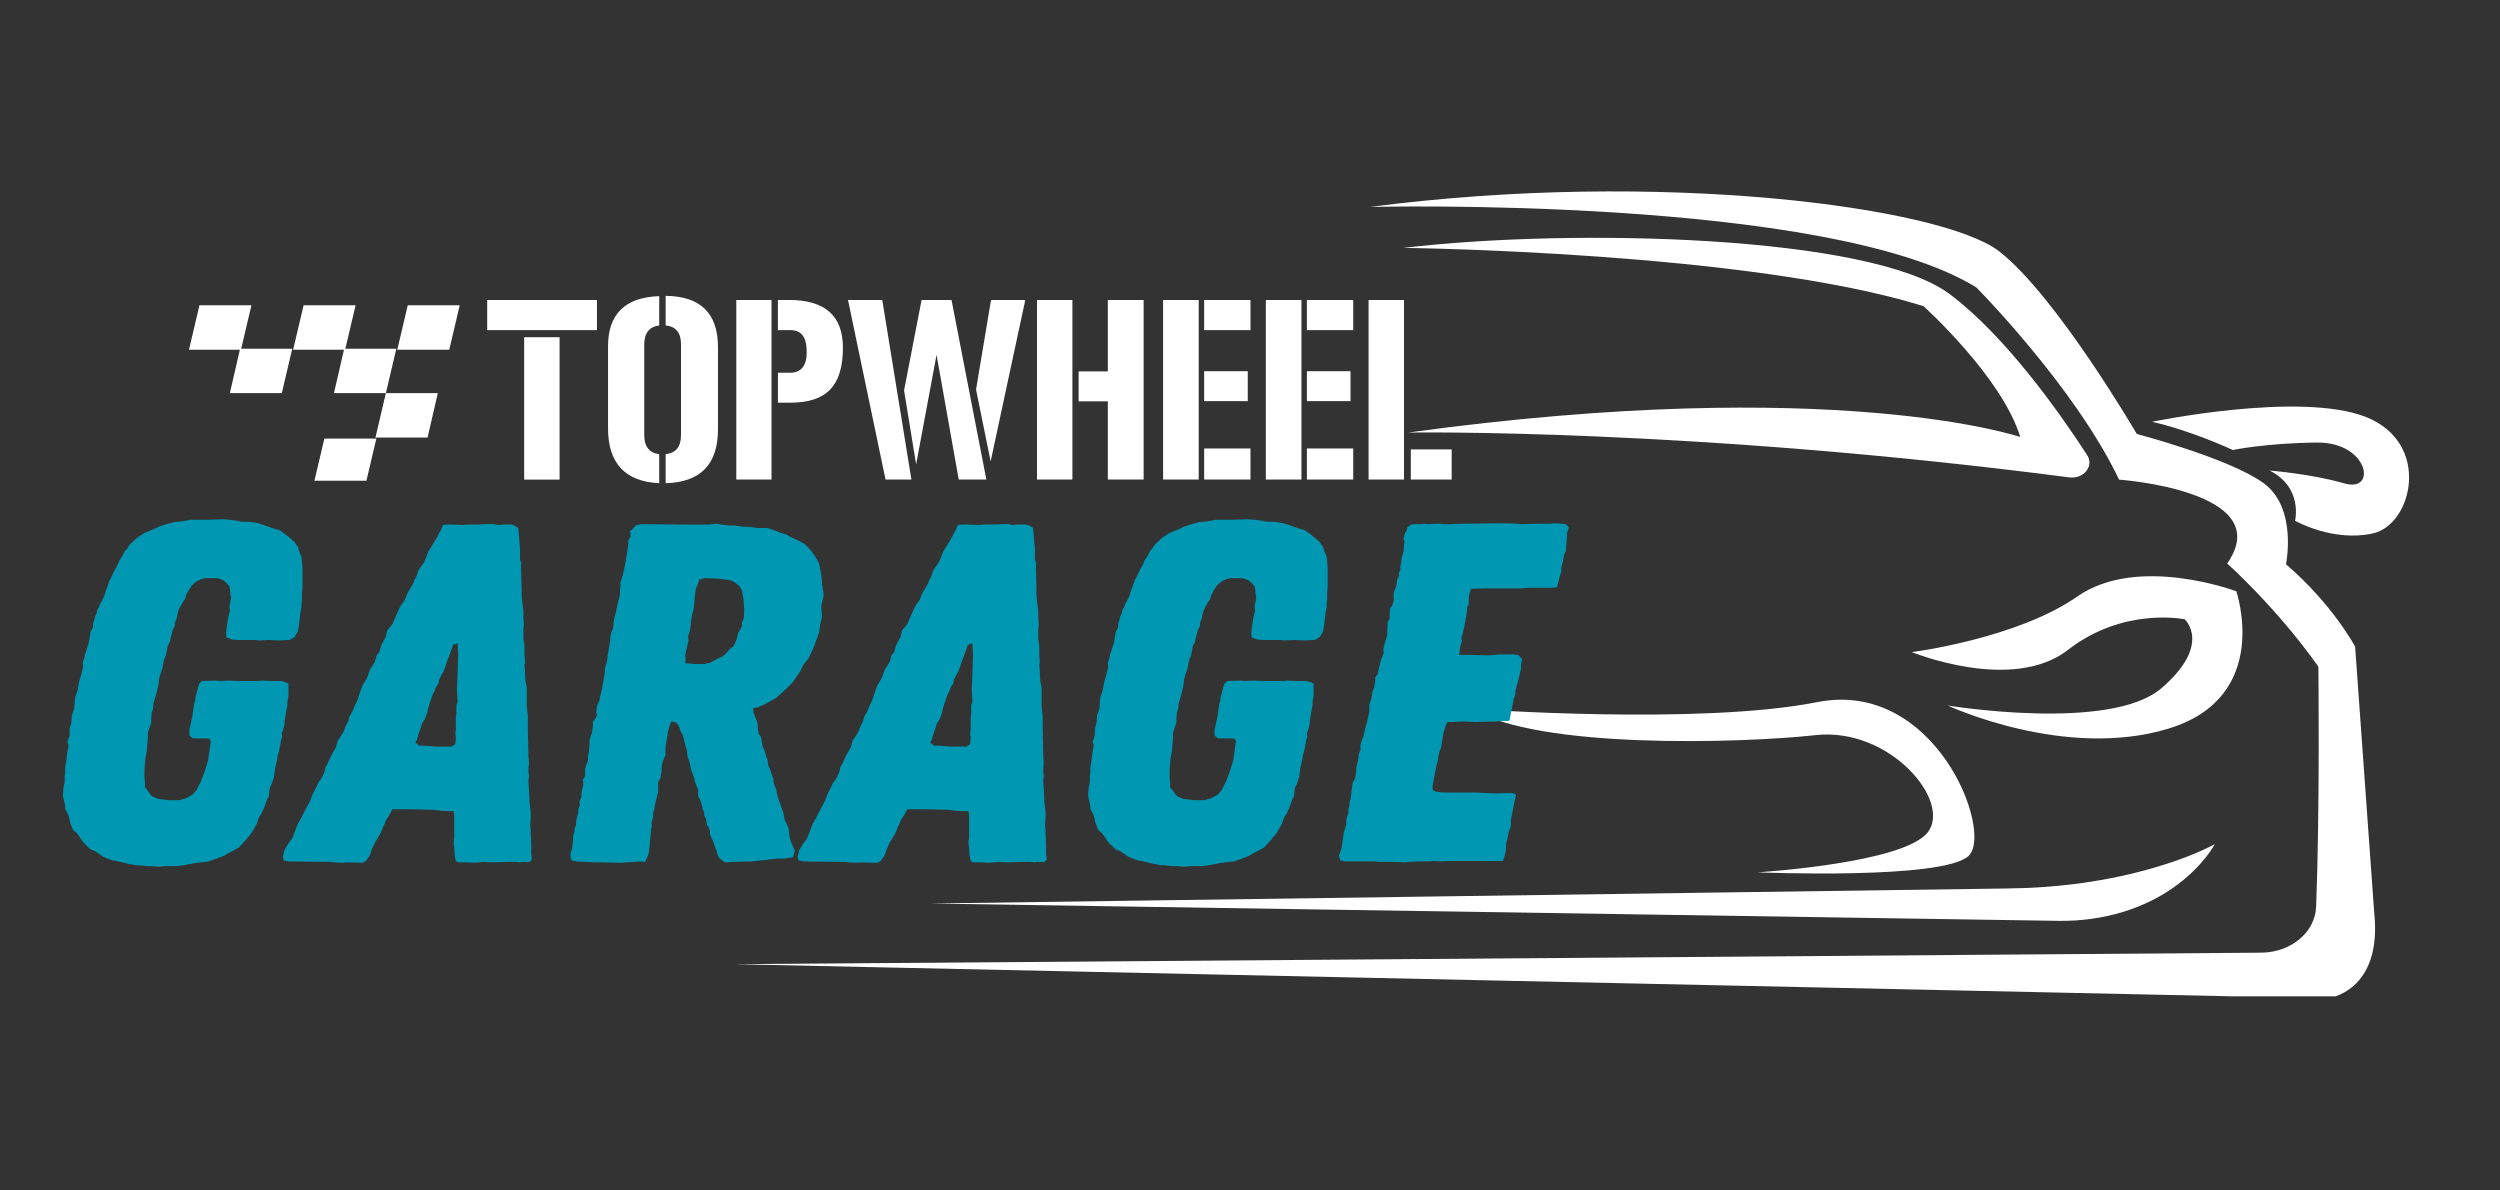 <svg xmlns="http://www.w3.org/2000/svg" xml:space="preserve" id="svg1" version="1.1" viewBox="0 0 210 100" height="100mm" width="210mm"><rect x="0" y="0" width="210" height="100" fill="#333333" stroke="none"/><defs id="defs1"><clipPath id="83dbc4d96a"><path id="path1" clip-rule="nonzero" d="M 161.645,147 H 306 v 82.77 H 161.645 Z m 0,0"></path></clipPath><clipPath id="d808fc5c0f"><path id="path2" clip-rule="nonzero" d="m 124,172 h 7 v 4.953 h -7 z m 0,0"></path></clipPath><clipPath id="c94da75da7"><path id="path3" clip-rule="nonzero" d="m 131,158.953 h 6.68 V 164 H 131 Z m 0,0"></path></clipPath><clipPath id="b879a60abb"><path id="path4" clip-rule="nonzero" d="m 122,158.953 h 7 V 164 h -7 z m 0,0"></path></clipPath><clipPath id="7997c78176"><path id="path5" clip-rule="nonzero" d="M 113.68,158.953 H 120 V 164 h -6.32 z m 0,0"></path></clipPath></defs><g transform="matrix(2.707,0,0,2.323,-197.357,-294.11)" id="layer1"><rect style="fill:none;stroke-width:0.353" id="rect5" fill-opacity="1" height="158.75" y="68.298" fill="#ffffff" width="158.75" x="25.412"></rect><path style="stroke-width:0.353" id="path6" fill-rule="nonzero" fill-opacity="1" d="m 140.497,158.576 c -1.011,0.9 -2.347,1.35 -3.7,1.33 l -35.017,-0.627 33.43,-0.544 c 1.576,-0.021 3.147,-0.265 4.637,-0.784 0.619,-0.216 1.243,-0.485 1.783,-0.817 0,0 -0.31,0.712 -1.133,1.443" fill="#ffffff"></path><path style="stroke-width:0.353" id="path7" fill-rule="nonzero" fill-opacity="1" d="m 135.596,142.412 c -0.562,-2.173 -3.003,-4.734 -3.003,-4.734 -5.431,-1.972 -16.144,-2.106 -16.144,-2.106 5.23,-0.723 14.494,-0.469 16.948,1.663 1.75,1.521 3.446,4.339 4.275,5.829 0.222,0.398 -0.109,0.874 -0.558,0.806 -11.767,-1.785 -20.513,-1.621 -20.513,-1.621 13.275,-2.118 18.995,0.161 18.995,0.161" fill="#ffffff"></path><path style="stroke-width:0.353" id="path8" fill-rule="nonzero" fill-opacity="1" d="m 129.24,153.191 c -2.305,0.296 -8.635,0.51 -10.645,-0.951 0,0 7.039,0.602 10.699,-0.243 3.661,-0.843 5.471,4.666 4.706,5.552 -0.763,0.885 -6.557,0.602 -6.557,0.602 0,0 4.532,-0.321 5.283,-1.447 0.751,-1.127 -1.18,-3.809 -3.486,-3.514" fill="#ffffff"></path><path style="stroke-width:0.353" id="path9" fill-rule="nonzero" fill-opacity="1" d="m 142.3,147.989 c 0,0 1.127,3.809 -2.092,4.961 -3.218,1.153 -6.864,-0.831 -6.864,-0.831 0,0 5.041,0.966 6.63,-0.623 1.589,-1.59 0.725,-2.494 0.725,-2.494 0,0 -1.891,-0.463 -3.621,1.105 -1.729,1.57 -4.847,0.081 -4.847,0.081 0,0 3.259,-0.482 5.136,-2.012 1.877,-1.528 4.933,-0.187 4.933,-0.187" fill="#ffffff"></path><g transform="matrix(0.353,0,0,0.353,38.641,81.527)" id="g10" clip-path="url(#83dbc4d96a)"><path id="path10" fill-rule="nonzero" fill-opacity="1" d="m 295.836,225.297 c 2.613,-0.019 4.746,-2.09 4.832,-4.699 0.34,-10.078 0.199,-24.602 0.199,-24.602 -3.73,-6.129 -8.02,-10.566 -8.02,-10.566 4.484,-7.449 -9.5,-8.59 -9.5,-8.59 -3.879,-9.5 -12.547,-19.688 -12.547,-19.688 -13.082,-9.426 -53.281,-8.246 -53.281,-8.246 25.426,-3.879 50.281,0 55.301,4.559 5.016,4.562 12.086,18.699 12.086,18.699 0,0 8.211,2.512 11.172,5.059 2.965,2.547 1.941,8.285 1.941,8.285 4.102,4.102 6.078,8.438 6.078,8.438 l 1.676,27.211 c 0.758,8.211 -4.105,8.82 -4.105,8.82 l -140.023,-3.5 134.191,-1.18" fill="#ffffff"></path></g><path style="stroke-width:0.353" id="path11" fill-rule="nonzero" fill-opacity="1" d="m 144.124,145.441 c 0,0 0.254,-1.21 -0.791,-1.818 0,0 1.287,0.116 2.319,0.464 1.032,0.349 0.751,-1.488 -0.831,-1.476 -1.583,0.014 -2.629,0.269 -2.629,0.269 0,0 -1.275,-0.696 -2.507,-1.02 0,0 4.599,-1.112 6.637,-0.174 2.038,0.938 1.452,3.889 0.216,4.21 -1.235,0.322 -2.414,-0.456 -2.414,-0.456" fill="#ffffff"></path><path style="stroke-width:0.353" id="path12" fill-rule="nonzero" fill-opacity="1" d="m 84.88,140.823 h -1.611 l 0.318,-1.605 h 1.618 z m 0,0" fill="#ffffff"></path><path style="stroke-width:0.353" id="path13" fill-rule="nonzero" fill-opacity="1" d="m 81.651,140.823 h -1.612 l 0.318,-1.605 h 1.618 z m 0,0" fill="#ffffff"></path><g transform="matrix(0.353,0,0,0.353,38.641,81.527)" id="g14" clip-path="url(#d808fc5c0f)"><path id="path14" fill-rule="nonzero" fill-opacity="1" d="m 129.23,177.191 h -4.57 l 0.922,-4.555 h 4.57 z m 0,0" fill="#ffffff"></path></g><path style="stroke-width:0.353" id="path15" fill-rule="nonzero" fill-opacity="1" d="m 86.174,142.43 h -1.618 l 0.324,-1.607 h 1.612 z m 0,0" fill="#ffffff"></path><g transform="matrix(0.353,0,0,0.353,38.641,81.527)" id="g16" clip-path="url(#c94da75da7)"><path id="path16" fill-rule="nonzero" fill-opacity="1" d="m 136.562,163.531 h -4.57 l 0.922,-4.555 h 4.566 z m 0,0" fill="#ffffff"></path></g><g transform="matrix(0.353,0,0,0.353,38.641,81.527)" id="g17" clip-path="url(#b879a60abb)"><path id="path17" fill-rule="nonzero" fill-opacity="1" d="m 127.406,163.531 h -4.57 l 0.922,-4.555 h 4.57 z m 0,0" fill="#ffffff"></path></g><g transform="matrix(0.353,0,0,0.353,38.641,81.527)" id="g18" clip-path="url(#7997c78176)"><path id="path18" fill-rule="nonzero" fill-opacity="1" d="m 118.25,163.531 h -4.57 l 0.922,-4.555 h 4.57 z m 0,0" fill="#ffffff"></path></g><g transform="matrix(0.353,0,0,0.353,38.641,81.527)" id="g21" fill-opacity="1" fill="#0097b2"><g id="g20" transform="translate(100.331,215.996)"><g id="g19"><path id="path19" d="M 10.719,0.5 10.078,0.438 H 9.734 L 8.953,0.344 H 8.656 L 7.812,0.141 7.312,0 6.469,-0.203 5.781,-0.547 5.094,-1.094 4.688,-1.281 4.203,-1.828 4,-2.078 l -0.141,-0.25 -0.344,-0.594 -0.359,-0.344 -0.141,-0.438 -0.156,-0.5 L 2.812,-4.594 2.625,-5.094 2.469,-5.438 v -0.297 l -0.203,-1.031 0.062,-0.891 0.094,-0.5 v -0.688 L 2.469,-9.047 V -9.688 l 0.047,-0.344 0.047,-0.297 0.062,-0.641 0.047,-0.344 0.094,-0.641 -0.094,-0.359 0.188,-0.641 v -0.641 l 0.156,-0.688 0.047,-0.75 0.203,-0.688 L 3.312,-16.5 l 0.047,-0.406 0.203,-0.688 0.094,-0.688 0.25,-1.047 L 4.047,-19.969 4,-20.406 l 0.156,-0.5 0.047,-0.344 0.203,-0.688 0.141,-0.547 0.094,-0.641 0.047,-0.406 0.203,-0.438 0.047,-0.547 0.109,-0.344 0.047,-0.297 0.141,-0.297 0.047,-0.344 0.156,-0.297 0.094,-0.344 0.156,-0.297 0.25,-0.594 0.047,-0.25 0.188,-0.594 0.203,-0.688 0.156,-0.297 0.141,-0.391 0.297,-0.656 0.141,-0.297 0.109,-0.344 0.25,-0.438 0.234,-0.547 0.203,-0.25 L 8.062,-32.375 8.25,-32.625 8.797,-33.219 9.438,-33.703 10.078,-34 l 0.641,-0.344 0.641,-0.25 0.656,-0.203 0.781,-0.094 0.688,-0.156 h 1.484 l 1.344,-0.047 0.641,0.047 0.641,0.109 0.391,0.094 H 18.625 l 0.844,0.156 0.344,0.141 0.844,0.344 0.688,0.25 0.594,0.5 0.703,0.688 0.141,0.297 0.156,0.203 0.094,0.438 0.203,0.547 0.047,0.547 0.047,0.641 v 1.922 l -0.047,0.641 v 0.547 l -0.047,0.594 v 0.344 l -0.109,0.594 -0.047,0.594 -0.047,0.438 -0.094,0.75 -0.297,0.641 -0.453,0.297 -0.984,0.047 -0.844,-0.047 -0.781,0.047 -0.5,-0.047 H 17.688 l -0.531,-0.047 -0.5,-0.203 -0.047,-0.391 0.047,-0.547 0.094,-0.781 0.109,-0.656 0.094,-0.344 -0.047,-0.438 0.141,-0.891 L 17,-27.375 l -0.047,-0.547 -0.047,-0.297 -0.25,-0.344 -0.297,-0.297 -0.5,-0.203 H 14.781 l -0.344,0.094 -0.453,0.25 -0.391,0.406 -0.156,0.297 -0.188,0.344 -0.156,0.344 -0.047,0.297 -0.297,0.547 -0.297,0.641 -0.141,0.594 -0.062,0.391 -0.141,0.344 v 0.344 l -0.203,0.453 -0.047,0.297 -0.094,0.344 -0.109,0.594 -0.188,0.391 -0.047,0.344 -0.109,0.641 -0.141,0.359 -0.094,0.484 -0.062,0.453 -0.141,0.438 -0.156,0.641 -0.047,0.547 -0.188,0.938 -0.156,0.641 -0.094,0.344 -0.047,0.641 -0.109,0.297 -0.047,0.703 v 0.344 l -0.141,0.5 -0.156,0.531 v 0.547 l -0.047,0.688 -0.047,0.656 -0.047,0.344 -0.062,0.297 -0.047,0.641 -0.047,0.688 v 0.734 l 0.047,0.5 v 0.5 l 0.297,0.438 0.203,0.344 0.141,0.156 0.5,0.25 0.938,0.141 H 12.5 l 0.594,-0.203 0.547,-0.344 0.344,-0.438 0.203,-0.453 0.25,-0.594 0.141,-0.438 0.156,-0.5 0.297,-1.125 0.234,-1.938 -0.094,-0.25 -0.344,-0.047 H 13.688 l -0.297,-0.297 v -0.594 l 0.25,-1.328 0.141,-1.188 0.109,-0.5 0.047,-0.391 0.25,-1.078 0.047,-0.203 0.25,-0.297 1.188,-0.047 0.391,0.047 0.797,-0.047 0.781,0.047 h 1.781 l 0.344,-0.047 0.688,0.047 H 21.5 l 0.594,0.25 v 1.234 L 22,-16.406 v 0.391 l -0.109,0.594 -0.047,0.391 -0.047,0.297 L 21.75,-14.375 v 0.297 l -0.156,0.641 -0.094,0.297 0.047,0.344 -0.094,0.297 -0.109,0.641 -0.047,0.344 -0.141,0.594 -0.047,0.344 L 21,-9.984 20.906,-9.438 l -0.094,0.781 -0.203,0.703 -0.156,0.344 -0.094,0.938 -0.141,0.25 -0.109,0.391 -0.141,0.453 -0.25,0.641 -0.203,0.344 -0.094,0.297 -0.094,0.344 -0.344,0.734 -0.203,0.359 -0.453,0.641 -0.578,0.734 -0.594,0.391 -0.297,0.156 -0.406,0.297 -0.641,0.297 -0.734,0.297 -1.047,0.141 -0.25,0.047 -0.688,0.156 L 12.312,0.438 h -1.094 z m 0,0"></path></g></g></g><g transform="matrix(0.353,0,0,0.353,38.641,81.527)" id="g24" fill-opacity="1" fill="#0097b2"><g id="g23" transform="translate(123.157,215.996)"><g id="g22"><path id="path21" d="M 4,0.094 3.266,0.047 2.922,0 -0.688,-0.047 l -0.453,-0.094 -0.094,-0.406 0.094,-0.344 0.047,-0.297 0.297,-0.594 0.406,-0.641 L 0.094,-3.906 0.391,-4.5 0.641,-5.094 1.188,-6.281 1.391,-6.922 1.781,-7.812 1.875,-8.109 l 0.25,-0.344 0.25,-0.594 0.094,-0.297 0.047,-0.344 0.156,-0.297 0.25,-0.641 0.141,-0.344 0.344,-0.688 0.109,-0.359 0.094,-0.438 0.25,-0.391 L 4.156,-13.438 4.25,-13.781 4.547,-14.484 4.594,-14.781 4.75,-15.125 l 0.141,-0.297 0.25,-0.688 0.141,-0.297 0.406,-1.391 0.141,-0.391 0.344,-0.641 0.25,-0.844 0.297,-0.547 0.156,-0.297 0.141,-0.641 0.25,-0.344 0.141,-0.641 0.109,-0.25 0.297,-0.641 0.141,-0.688 0.25,-0.344 0.203,-0.297 0.391,-1.047 0.25,-0.641 0.141,-0.297 0.297,-0.438 0.156,-0.5 0.141,-0.344 0.453,-0.891 0.094,-0.344 0.156,-0.297 0.094,-0.297 0.094,-0.344 0.297,-0.547 0.203,-0.297 0.094,-0.25 0.297,-0.891 0.344,-0.641 0.453,-0.891 0.141,-0.344 0.156,-0.297 0.188,-0.547 0.359,-0.047 H 13.688 l 0.938,0.047 0.5,-0.047 h 0.781 l 0.953,-0.047 h 0.438 l 0.344,0.094 0.453,-0.047 H 18.875 l 0.25,0.094 0.344,0.25 0.156,2.125 v 1.094 l 0.094,0.297 v 0.891 l 0.047,1.781 v 0.688 l 0.047,0.641 0.109,0.984 V -25 l 0.047,0.734 -0.047,0.344 v 1.094 l 0.094,0.688 v 0.984 l 0.047,0.703 -0.047,0.281 0.047,0.656 v 0.297 l 0.047,0.781 0.109,0.547 v 1.922 l 0.047,0.594 0.047,0.406 v 1.484 l 0.047,2.266 v 0.344 l 0.047,0.75 -0.047,0.734 0.047,0.688 -0.047,0.344 0.094,1.891 v 0.297 l 0.062,0.641 0.047,0.344 v 0.734 L 20.516,-3.75 20.562,-3.359 v 0.438 l 0.047,1.094 v 1.031 c 0.031,0.105 0.047,0.25 0.047,0.438 C 20.656,-0.18 20.586,-0.062 20.453,0 20.359,0.031 20.27,0.035 20.188,0.016 20.102,0.004 20.016,0 19.922,0 L 19.578,0.047 19.172,0 h -0.688 l -1.094,0.047 H 17 L 16.406,0 16.062,0.047 15.562,0.094 14.922,0.047 H 14.188 l -0.203,-0.141 -0.094,-0.5 -0.047,-0.891 -0.062,-0.5 0.062,-0.484 V -4.797 L 13.781,-5.188 12.703,-5.234 11.906,-5.344 9.734,-5.391 H 8.406 l -0.25,0.547 -0.344,0.641 -0.109,0.344 -0.141,0.344 -0.203,0.594 -0.484,0.938 -0.297,0.75 -0.156,0.547 -0.141,0.25 -0.203,0.344 -0.297,0.188 -1.375,-0.047 z m 8.156,-11.906 h 1.484 l 0.297,-0.25 0.047,-0.688 -0.047,-0.391 0.047,-0.406 v -1.281 l 0.047,-0.344 v -0.844 l 0.109,-0.391 -0.062,-1.188 0.062,-1.875 0.047,-1.781 -0.047,-1.141 -0.406,0.156 -0.188,0.641 -0.25,0.781 -0.156,0.5 -0.234,0.797 -0.203,0.391 -0.203,0.5 -0.047,0.344 -0.203,0.344 -0.141,0.438 -0.156,0.344 -0.141,0.453 -0.297,1.078 -0.047,0.359 -0.25,0.734 -0.203,0.344 -0.234,0.844 -0.109,0.344 -0.094,0.453 -0.156,0.344 0.359,0.297 h 0.391 l 0.547,0.047 z m 0,0"></path></g></g></g><g transform="matrix(0.353,0,0,0.353,38.641,81.527)" id="g27" fill-opacity="1" fill="#0097b2"><g id="g26" transform="translate(145.192,215.996)"><g id="g25"><path id="path24" d="M 6.531,0.094 4.75,0.047 H 4.109 L 2.562,-0.047 2.125,-0.141 2.031,-0.438 v -0.453 l 0.141,-0.5 L 2.219,-1.875 2.266,-2.422 v -0.344 L 2.375,-3.062 V -3.406 L 2.516,-3.75 V -4.047 L 2.562,-4.406 2.719,-5.094 V -5.438 L 2.859,-5.828 2.812,-6.172 2.969,-6.578 3.016,-7.266 3.109,-7.656 3.156,-8 3.109,-8.406 3.312,-8.797 V -9.531 l 0.25,-0.891 V -10.875 l 0.094,-0.484 0.047,-0.75 V -12.5 L 3.906,-13.203 3.953,-13.547 4,-13.938 V -14.375 L 4.25,-14.734 4.344,-15.031 4.297,-15.328 4.344,-15.906 4.453,-16.266 4.594,-16.562 v -0.297 L 4.688,-17.203 4.797,-17.75 4.844,-18.031 4.938,-18.688 5.047,-19.375 v -0.391 L 5.281,-20.812 v -0.344 l 0.062,-0.297 0.047,-0.344 0.094,-0.641 0.047,-0.297 v -0.344 L 5.578,-23.375 5.781,-23.969 5.828,-24.656 5.875,-24.953 6.031,-25.656 6.172,-26.438 6.328,-27.125 6.375,-27.422 V -27.719 L 6.422,-28.375 v -0.297 l 0.109,-0.344 0.141,-0.594 0.141,-0.781 0.203,-1.391 0.047,-0.391 0.047,-0.344 v -0.406 L 7.312,-33.312 7.266,-33.859 7.469,-34.094 7.812,-34.5 8.297,-34.594 H 9 l 2.953,0.047 h 2.125 l 0.359,-0.047 0.484,-0.047 0.406,0.094 0.734,0.094 H 16.5 l 0.656,0.109 0.734,0.047 0.547,0.094 h 0.781 l 0.406,0.109 0.547,0.234 0.438,0.203 0.344,0.094 0.453,0.297 0.297,0.156 0.234,0.141 0.594,0.344 0.203,0.203 0.25,0.297 0.188,0.25 0.359,0.594 0.344,0.688 0.141,0.797 0.109,0.938 v 0.344 l 0.141,0.938 v 0.391 l -0.141,0.703 -0.062,0.344 0.062,0.734 v 0.344 l -0.156,0.797 -0.094,0.797 -0.156,0.484 -0.188,0.594 -0.109,0.344 -0.094,0.297 -0.156,0.344 -0.234,0.594 -0.453,0.641 -0.141,0.359 -0.203,0.438 -0.391,0.641 -0.156,0.297 -0.547,0.641 -0.938,1 -0.984,0.641 -0.688,0.344 -0.344,0.047 v 0.438 l 0.141,0.406 0.25,0.734 v 0.453 l 0.094,0.641 0.203,0.297 0.047,0.391 0.094,0.641 0.156,0.297 0.141,0.641 0.109,0.297 0.094,0.703 0.156,0.344 0.094,0.391 0.203,0.641 v 0.297 l 0.234,0.75 0.109,0.641 0.531,1.781 0.109,0.688 0.344,0.844 0.047,0.594 0.047,0.344 0.109,0.438 0.344,0.938 -0.156,0.641 -0.25,0.062 -0.531,0.094 h -0.641 l -1.047,0.141 -1.281,0.156 H 17.203 L 16.656,0 H 16.266 L 15.812,0.047 15.516,0 l -0.438,-0.438 -0.109,-0.25 -0.141,-0.594 -0.094,-0.25 -0.156,-0.547 L 14.281,-2.812 V -3.219 L 14.141,-3.609 14.031,-3.75 13.938,-4.406 13.781,-4.75 V -5.094 L 13.641,-5.391 13.594,-5.734 13.438,-6.281 13.25,-6.766 v -0.594 L 12.953,-8.25 12.906,-8.594 12.703,-9.188 12.609,-9.531 12.5,-10.188 l -0.188,-0.641 -0.062,-0.688 -0.094,-0.25 -0.141,-0.688 -0.109,-0.5 -0.188,-0.391 -0.109,-0.391 -0.188,-0.406 -0.203,-0.188 -0.344,-0.047 -0.047,0.188 -0.109,0.297 -0.141,0.688 -0.047,0.406 -0.156,1.031 v 0.844 l -0.25,0.641 -0.094,0.688 V -9.297 L 9.938,-8.594 9.734,-8.203 v 1.031 l -0.094,0.406 -0.203,1.031 -0.047,0.391 -0.094,0.297 v 0.406 l -0.156,0.688 L 9.188,-3.656 9.094,-3.312 v 0.297 L 9.047,-2.375 9,-2.031 v 0.297 l -0.047,0.344 -0.062,0.594 L 8.75,-0.438 8.594,0 8.109,-0.047 7.656,0 6.922,0.047 Z m 6.422,-20.359 h 0.781 l 0.594,-0.141 0.297,-0.203 0.5,-0.297 0.344,-0.203 0.344,-0.391 0.203,-0.297 0.344,-0.297 0.25,-0.641 0.094,-0.391 0.047,-0.297 0.344,-0.703 v -0.391 l 0.156,-0.391 0.047,-0.797 -0.047,-1.078 -0.156,-1.047 -0.234,-0.438 -0.359,-0.344 -0.438,-0.25 -1.094,-0.156 -1.188,-0.047 -0.438,0.156 -0.141,0.531 -0.156,0.359 -0.094,0.781 -0.047,0.75 -0.062,0.641 -0.094,0.391 -0.141,0.797 v 0.344 L 12.5,-23.578 12.359,-23.125 l 0.047,0.438 -0.094,0.453 -0.156,0.781 -0.047,0.344 0.047,0.359 -0.047,0.391 z m 0,0"></path></g></g></g><g transform="matrix(0.353,0,0,0.353,38.641,81.527)" id="g30" fill-opacity="1" fill="#0097b2"><g id="g29" transform="translate(168.413,215.996)"><g id="g28"><path id="path27" d="M 4,0.094 3.266,0.047 2.922,0 -0.688,-0.047 l -0.453,-0.094 -0.094,-0.406 0.094,-0.344 0.047,-0.297 0.297,-0.594 0.406,-0.641 L 0.094,-3.906 0.391,-4.5 0.641,-5.094 1.188,-6.281 1.391,-6.922 1.781,-7.812 1.875,-8.109 l 0.25,-0.344 0.25,-0.594 0.094,-0.297 0.047,-0.344 0.156,-0.297 0.25,-0.641 0.141,-0.344 0.344,-0.688 0.109,-0.359 0.094,-0.438 0.25,-0.391 L 4.156,-13.438 4.25,-13.781 4.547,-14.484 4.594,-14.781 4.75,-15.125 l 0.141,-0.297 0.25,-0.688 0.141,-0.297 0.406,-1.391 0.141,-0.391 0.344,-0.641 0.25,-0.844 0.297,-0.547 0.156,-0.297 0.141,-0.641 0.25,-0.344 0.141,-0.641 0.109,-0.25 0.297,-0.641 0.141,-0.688 0.25,-0.344 0.203,-0.297 0.391,-1.047 0.25,-0.641 0.141,-0.297 0.297,-0.438 0.156,-0.5 0.141,-0.344 0.453,-0.891 0.094,-0.344 0.156,-0.297 0.094,-0.297 0.094,-0.344 0.297,-0.547 0.203,-0.297 0.094,-0.25 0.297,-0.891 0.344,-0.641 0.453,-0.891 0.141,-0.344 0.156,-0.297 0.188,-0.547 0.359,-0.047 H 13.688 l 0.938,0.047 0.5,-0.047 h 0.781 l 0.953,-0.047 h 0.438 l 0.344,0.094 0.453,-0.047 H 18.875 l 0.25,0.094 0.344,0.25 0.156,2.125 v 1.094 l 0.094,0.297 v 0.891 l 0.047,1.781 v 0.688 l 0.047,0.641 0.109,0.984 V -25 l 0.047,0.734 -0.047,0.344 v 1.094 l 0.094,0.688 v 0.984 l 0.047,0.703 -0.047,0.281 0.047,0.656 v 0.297 l 0.047,0.781 0.109,0.547 v 1.922 l 0.047,0.594 0.047,0.406 v 1.484 l 0.047,2.266 v 0.344 l 0.047,0.75 -0.047,0.734 0.047,0.688 -0.047,0.344 0.094,1.891 v 0.297 l 0.062,0.641 0.047,0.344 v 0.734 L 20.516,-3.75 20.562,-3.359 v 0.438 l 0.047,1.094 v 1.031 c 0.031,0.105 0.047,0.25 0.047,0.438 C 20.656,-0.18 20.586,-0.062 20.453,0 20.359,0.031 20.27,0.035 20.188,0.016 20.102,0.004 20.016,0 19.922,0 L 19.578,0.047 19.172,0 h -0.688 l -1.094,0.047 H 17 L 16.406,0 16.062,0.047 15.562,0.094 14.922,0.047 H 14.188 l -0.203,-0.141 -0.094,-0.5 -0.047,-0.891 -0.062,-0.5 0.062,-0.484 V -4.797 L 13.781,-5.188 12.703,-5.234 11.906,-5.344 9.734,-5.391 H 8.406 l -0.25,0.547 -0.344,0.641 -0.109,0.344 -0.141,0.344 -0.203,0.594 -0.484,0.938 -0.297,0.75 -0.156,0.547 -0.141,0.25 -0.203,0.344 -0.297,0.188 -1.375,-0.047 z m 8.156,-11.906 h 1.484 l 0.297,-0.25 0.047,-0.688 -0.047,-0.391 0.047,-0.406 v -1.281 l 0.047,-0.344 v -0.844 l 0.109,-0.391 -0.062,-1.188 0.062,-1.875 0.047,-1.781 -0.047,-1.141 -0.406,0.156 -0.188,0.641 -0.25,0.781 -0.156,0.5 -0.234,0.797 -0.203,0.391 -0.203,0.5 -0.047,0.344 -0.203,0.344 -0.141,0.438 -0.156,0.344 -0.141,0.453 -0.297,1.078 -0.047,0.359 -0.25,0.734 -0.203,0.344 -0.234,0.844 -0.109,0.344 -0.094,0.453 -0.156,0.344 0.359,0.297 h 0.391 l 0.547,0.047 z m 0,0"></path></g></g></g><g transform="matrix(0.353,0,0,0.353,38.641,81.527)" id="g33" fill-opacity="1" fill="#0097b2"><g id="g32" transform="translate(190.448,215.996)"><g id="g31"><path id="path30" d="M 10.719,0.5 10.078,0.438 H 9.734 L 8.953,0.344 H 8.656 L 7.812,0.141 7.312,0 6.469,-0.203 5.781,-0.547 5.094,-1.094 4.688,-1.281 4.203,-1.828 4,-2.078 l -0.141,-0.25 -0.344,-0.594 -0.359,-0.344 -0.141,-0.438 -0.156,-0.5 L 2.812,-4.594 2.625,-5.094 2.469,-5.438 v -0.297 l -0.203,-1.031 0.062,-0.891 0.094,-0.5 v -0.688 L 2.469,-9.047 V -9.688 l 0.047,-0.344 0.047,-0.297 0.062,-0.641 0.047,-0.344 0.094,-0.641 -0.094,-0.359 0.188,-0.641 v -0.641 l 0.156,-0.688 0.047,-0.75 0.203,-0.688 L 3.312,-16.5 l 0.047,-0.406 0.203,-0.688 0.094,-0.688 0.25,-1.047 L 4.047,-19.969 4,-20.406 l 0.156,-0.5 0.047,-0.344 0.203,-0.688 0.141,-0.547 0.094,-0.641 0.047,-0.406 0.203,-0.438 0.047,-0.547 0.109,-0.344 0.047,-0.297 0.141,-0.297 0.047,-0.344 0.156,-0.297 0.094,-0.344 0.156,-0.297 0.25,-0.594 0.047,-0.25 0.188,-0.594 0.203,-0.688 0.156,-0.297 0.141,-0.391 0.297,-0.656 0.141,-0.297 0.109,-0.344 0.25,-0.438 0.234,-0.547 0.203,-0.25 L 8.062,-32.375 8.25,-32.625 8.797,-33.219 9.438,-33.703 10.078,-34 l 0.641,-0.344 0.641,-0.25 0.656,-0.203 0.781,-0.094 0.688,-0.156 h 1.484 l 1.344,-0.047 0.641,0.047 0.641,0.109 0.391,0.094 H 18.625 l 0.844,0.156 0.344,0.141 0.844,0.344 0.688,0.25 0.594,0.5 0.703,0.688 0.141,0.297 0.156,0.203 0.094,0.438 0.203,0.547 0.047,0.547 0.047,0.641 v 1.922 l -0.047,0.641 v 0.547 l -0.047,0.594 v 0.344 l -0.109,0.594 -0.047,0.594 -0.047,0.438 -0.094,0.75 -0.297,0.641 -0.453,0.297 -0.984,0.047 -0.844,-0.047 -0.781,0.047 -0.5,-0.047 H 17.688 l -0.531,-0.047 -0.5,-0.203 -0.047,-0.391 0.047,-0.547 0.094,-0.781 0.109,-0.656 0.094,-0.344 -0.047,-0.438 0.141,-0.891 L 17,-27.375 l -0.047,-0.547 -0.047,-0.297 -0.25,-0.344 -0.297,-0.297 -0.5,-0.203 H 14.781 l -0.344,0.094 -0.453,0.25 -0.391,0.406 -0.156,0.297 -0.188,0.344 -0.156,0.344 -0.047,0.297 -0.297,0.547 -0.297,0.641 -0.141,0.594 -0.062,0.391 -0.141,0.344 v 0.344 l -0.203,0.453 -0.047,0.297 -0.094,0.344 -0.109,0.594 -0.188,0.391 -0.047,0.344 -0.109,0.641 -0.141,0.359 -0.094,0.484 -0.062,0.453 -0.141,0.438 -0.156,0.641 -0.047,0.547 -0.188,0.938 -0.156,0.641 -0.094,0.344 -0.047,0.641 -0.109,0.297 -0.047,0.703 v 0.344 l -0.141,0.5 -0.156,0.531 v 0.547 l -0.047,0.688 -0.047,0.656 -0.047,0.344 -0.062,0.297 -0.047,0.641 -0.047,0.688 v 0.734 l 0.047,0.5 v 0.5 l 0.297,0.438 0.203,0.344 0.141,0.156 0.5,0.25 0.938,0.141 H 12.5 l 0.594,-0.203 0.547,-0.344 0.344,-0.438 0.203,-0.453 0.25,-0.594 0.141,-0.438 0.156,-0.5 0.297,-1.125 0.234,-1.938 -0.094,-0.25 -0.344,-0.047 H 13.688 l -0.297,-0.297 v -0.594 l 0.25,-1.328 0.141,-1.188 0.109,-0.5 0.047,-0.391 0.25,-1.078 0.047,-0.203 0.25,-0.297 1.188,-0.047 0.391,0.047 0.797,-0.047 0.781,0.047 h 1.781 l 0.344,-0.047 0.688,0.047 H 21.5 l 0.594,0.25 v 1.234 L 22,-16.406 v 0.391 l -0.109,0.594 -0.047,0.391 -0.047,0.297 L 21.75,-14.375 v 0.297 l -0.156,0.641 -0.094,0.297 0.047,0.344 -0.094,0.297 -0.109,0.641 -0.047,0.344 -0.141,0.594 -0.047,0.344 L 21,-9.984 20.906,-9.438 l -0.094,0.781 -0.203,0.703 -0.156,0.344 -0.094,0.938 -0.141,0.25 -0.109,0.391 -0.141,0.453 -0.25,0.641 -0.203,0.344 -0.094,0.297 -0.094,0.344 -0.344,0.734 -0.203,0.359 -0.453,0.641 -0.578,0.734 -0.594,0.391 -0.297,0.156 -0.406,0.297 -0.641,0.297 -0.734,0.297 -1.047,0.141 -0.25,0.047 -0.688,0.156 L 12.312,0.438 h -1.094 z m 0,0"></path></g></g></g><g transform="matrix(0.353,0,0,0.353,38.641,81.527)" id="g36" fill-opacity="1" fill="#0097b2"><g id="g35" transform="translate(213.274,215.996)"><g id="g34"><path id="path33" d="M 7.266,0.047 6.328,0 H 5.047 L 4.688,-0.047 H 2.078 L 1.625,-0.141 1.484,-0.594 1.625,-1.031 1.734,-1.484 1.828,-2.219 1.922,-3.016 2.125,-3.75 2.172,-4.547 2.328,-4.938 v -0.453 l 0.094,-0.344 v -0.344 L 2.516,-6.469 2.562,-6.812 2.625,-7.516 2.719,-8.156 2.922,-8.547 3.016,-9.344 V -9.688 l 0.094,-0.391 0.109,-0.641 v -0.25 l 0.188,-0.594 -0.047,-0.297 0.156,-0.641 0.141,-0.344 0.047,-0.359 0.156,-0.734 0.094,-0.344 0.203,-1.047 V -16.062 l 0.188,-0.688 0.109,-0.75 0.141,-0.344 0.047,-0.391 0.047,-0.344 v -0.344 L 4.891,-19.219 5.188,-20.703 5.344,-21.109 5.438,-21.453 5.391,-21.75 5.531,-22.438 5.734,-23.172 5.781,-24.562 5.938,-24.906 5.984,-25.953 6.172,-26.25 6.281,-26.641 6.328,-26.984 6.281,-27.281 6.328,-27.625 6.531,-28.266 6.625,-28.969 6.766,-29.25 v -0.359 l 0.156,-0.344 L 6.875,-30.25 l 0.094,-0.344 0.047,-0.641 0.094,-0.297 0.062,-0.297 0.047,-0.641 0.047,-0.297 -0.094,-0.344 L 7.312,-33.703 7.469,-34 7.516,-34.297 7.906,-34.594 H 8.75 l 0.297,-0.047 0.344,0.047 0.594,-0.047 h 0.344 l 0.391,0.047 h 0.5 l 1.094,-0.047 3.703,-0.047 1.141,0.047 0.391,0.047 1.438,-0.047 H 20.062 l 0.453,-0.047 0.484,0.047 0.453,0.047 0.25,0.344 -0.156,0.547 v 0.297 l -0.094,1.234 V -31.875 l -0.156,0.344 -0.047,0.344 -0.047,0.297 -0.156,0.75 V -29.75 l -0.188,0.688 -0.047,0.297 -0.156,0.641 -0.484,0.047 H 18.094 L 17.5,-28.016 h -3.219 l -1.188,0.047 -0.141,0.594 -0.047,0.344 v 0.688 L 12.75,-26.047 v 0.391 l -0.141,0.953 -0.109,0.688 -0.141,0.688 -0.109,0.344 0.062,0.406 -0.156,0.484 -0.094,0.891 h 0.891 l 1.719,0.047 L 15.625,-21.25 h 1.281 l 0.391,0.094 L 17.594,-20.75 17.5,-20.172 v 0.406 L 17.391,-19.219 17.25,-18.531 17.156,-18.188 17,-17.453 v 0.359 l -0.141,0.391 -0.109,0.688 -0.141,0.797 -0.109,0.688 -0.094,0.094 h -0.5 l -0.734,0.062 h -0.438 l -1.25,0.047 -0.828,-0.047 h -0.547 l -0.641,0.047 h -0.453 l -0.188,0.547 -0.156,0.641 -0.188,1.375 -0.156,0.5 -0.094,0.438 -0.047,0.5 -0.109,0.344 -0.141,0.891 -0.203,1.281 v 0.406 l 0.203,0.188 0.688,0.109 h 2.922 l 0.688,0.047 1.094,0.047 1.375,-0.047 0.344,0.141 L 17,-6.531 l -0.047,0.203 -0.094,0.547 -0.062,0.391 -0.188,1.094 V -3.656 L 16.5,-3.312 l -0.094,0.297 -0.047,0.344 -0.156,0.75 -0.047,0.828 -0.094,0.453 -0.156,0.547 h -4.688 L 10.422,-0.047 9.781,-0.094 9.484,-0.047 H 8.453 L 7.656,0 Z m 0,0"></path></g></g></g><g transform="matrix(0.353,0,0,0.353,38.641,81.527)" id="g42" fill-opacity="1" fill="#ffffff"><g id="g41" transform="translate(152.155,176.338)"><g id="g40"></g></g></g><path aria-label="TOPWHEEL" transform="scale(0.858,1.165)" id="text2" d="m 102.592,117.988 v 0.936 h 3.97 v -0.936 z m 1.337,5.574 h 1.281 v -4.42 h -1.281 z m 3.034,-1.591 c 0,1.084 0.619,1.654 1.851,1.703 v -0.901 c -0.359,-0.035 -0.542,-0.239 -0.542,-0.598 v -2.808 c 0,-0.352 0.183,-0.549 0.542,-0.591 v -0.908 c -1.232,0.035 -1.851,0.556 -1.851,1.556 z m 2.639,0.204 c 0,0.366 -0.183,0.563 -0.556,0.598 v 0.901 c 1.26,-0.028 1.893,-0.584 1.893,-1.675 v -2.548 c 0,-1.049 -0.633,-1.584 -1.893,-1.591 v 0.915 c 0.373,0.035 0.556,0.232 0.556,0.591 z m 1.999,-4.188 v 5.574 h 1.274 v -5.574 z m 1.506,2.259 v 0.929 h 0.443 c 1.316,0 1.907,-0.521 1.907,-1.71 0,-0.985 -0.648,-1.478 -1.943,-1.478 h -0.408 v 0.936 h 0.443 c 0.422,0 0.598,0.218 0.598,0.697 0,0.401 -0.197,0.626 -0.598,0.626 z m 7.693,2.752 1.253,-5.011 h -1.239 l -0.542,2.78 z m -3.92,-5.011 h -1.239 l 1.358,5.574 h 0.936 z m 1.422,0 -0.633,2.808 0.436,2.295 0.739,-3.4 0.802,3.871 h 0.999 l -1.26,-5.574 z m 5.455,0 h -1.281 v 5.574 h 1.281 z m 1.281,2.217 h -1.056 v 0.929 h 1.056 v 2.428 h 1.295 v -5.574 h -1.295 z m 3.484,0.922 h 1.577 v -0.929 h -1.577 z m 0,-2.203 h 1.675 v -0.936 h -1.675 z m 1.675,3.674 h -1.675 v 0.964 h 1.675 z m -3.16,-4.61 v 5.574 h 1.288 v -5.574 z m 5.201,3.139 h 1.577 v -0.929 h -1.577 z m 0,-2.203 h 1.675 v -0.936 h -1.675 z m 1.675,3.674 h -1.675 v 0.964 h 1.675 z m -3.16,-4.61 v 5.574 h 1.288 v -5.574 z m 3.716,0 v 5.574 h 1.281 v -5.574 z m 3.005,4.638 h -1.478 v 0.936 h 1.478 z" style="font-size:7.038px;line-height:20;font-family:gunplay;-inkscape-font-specification:gunplay;fill:#ffffff;stroke-width:0.176"></path></g></svg>
